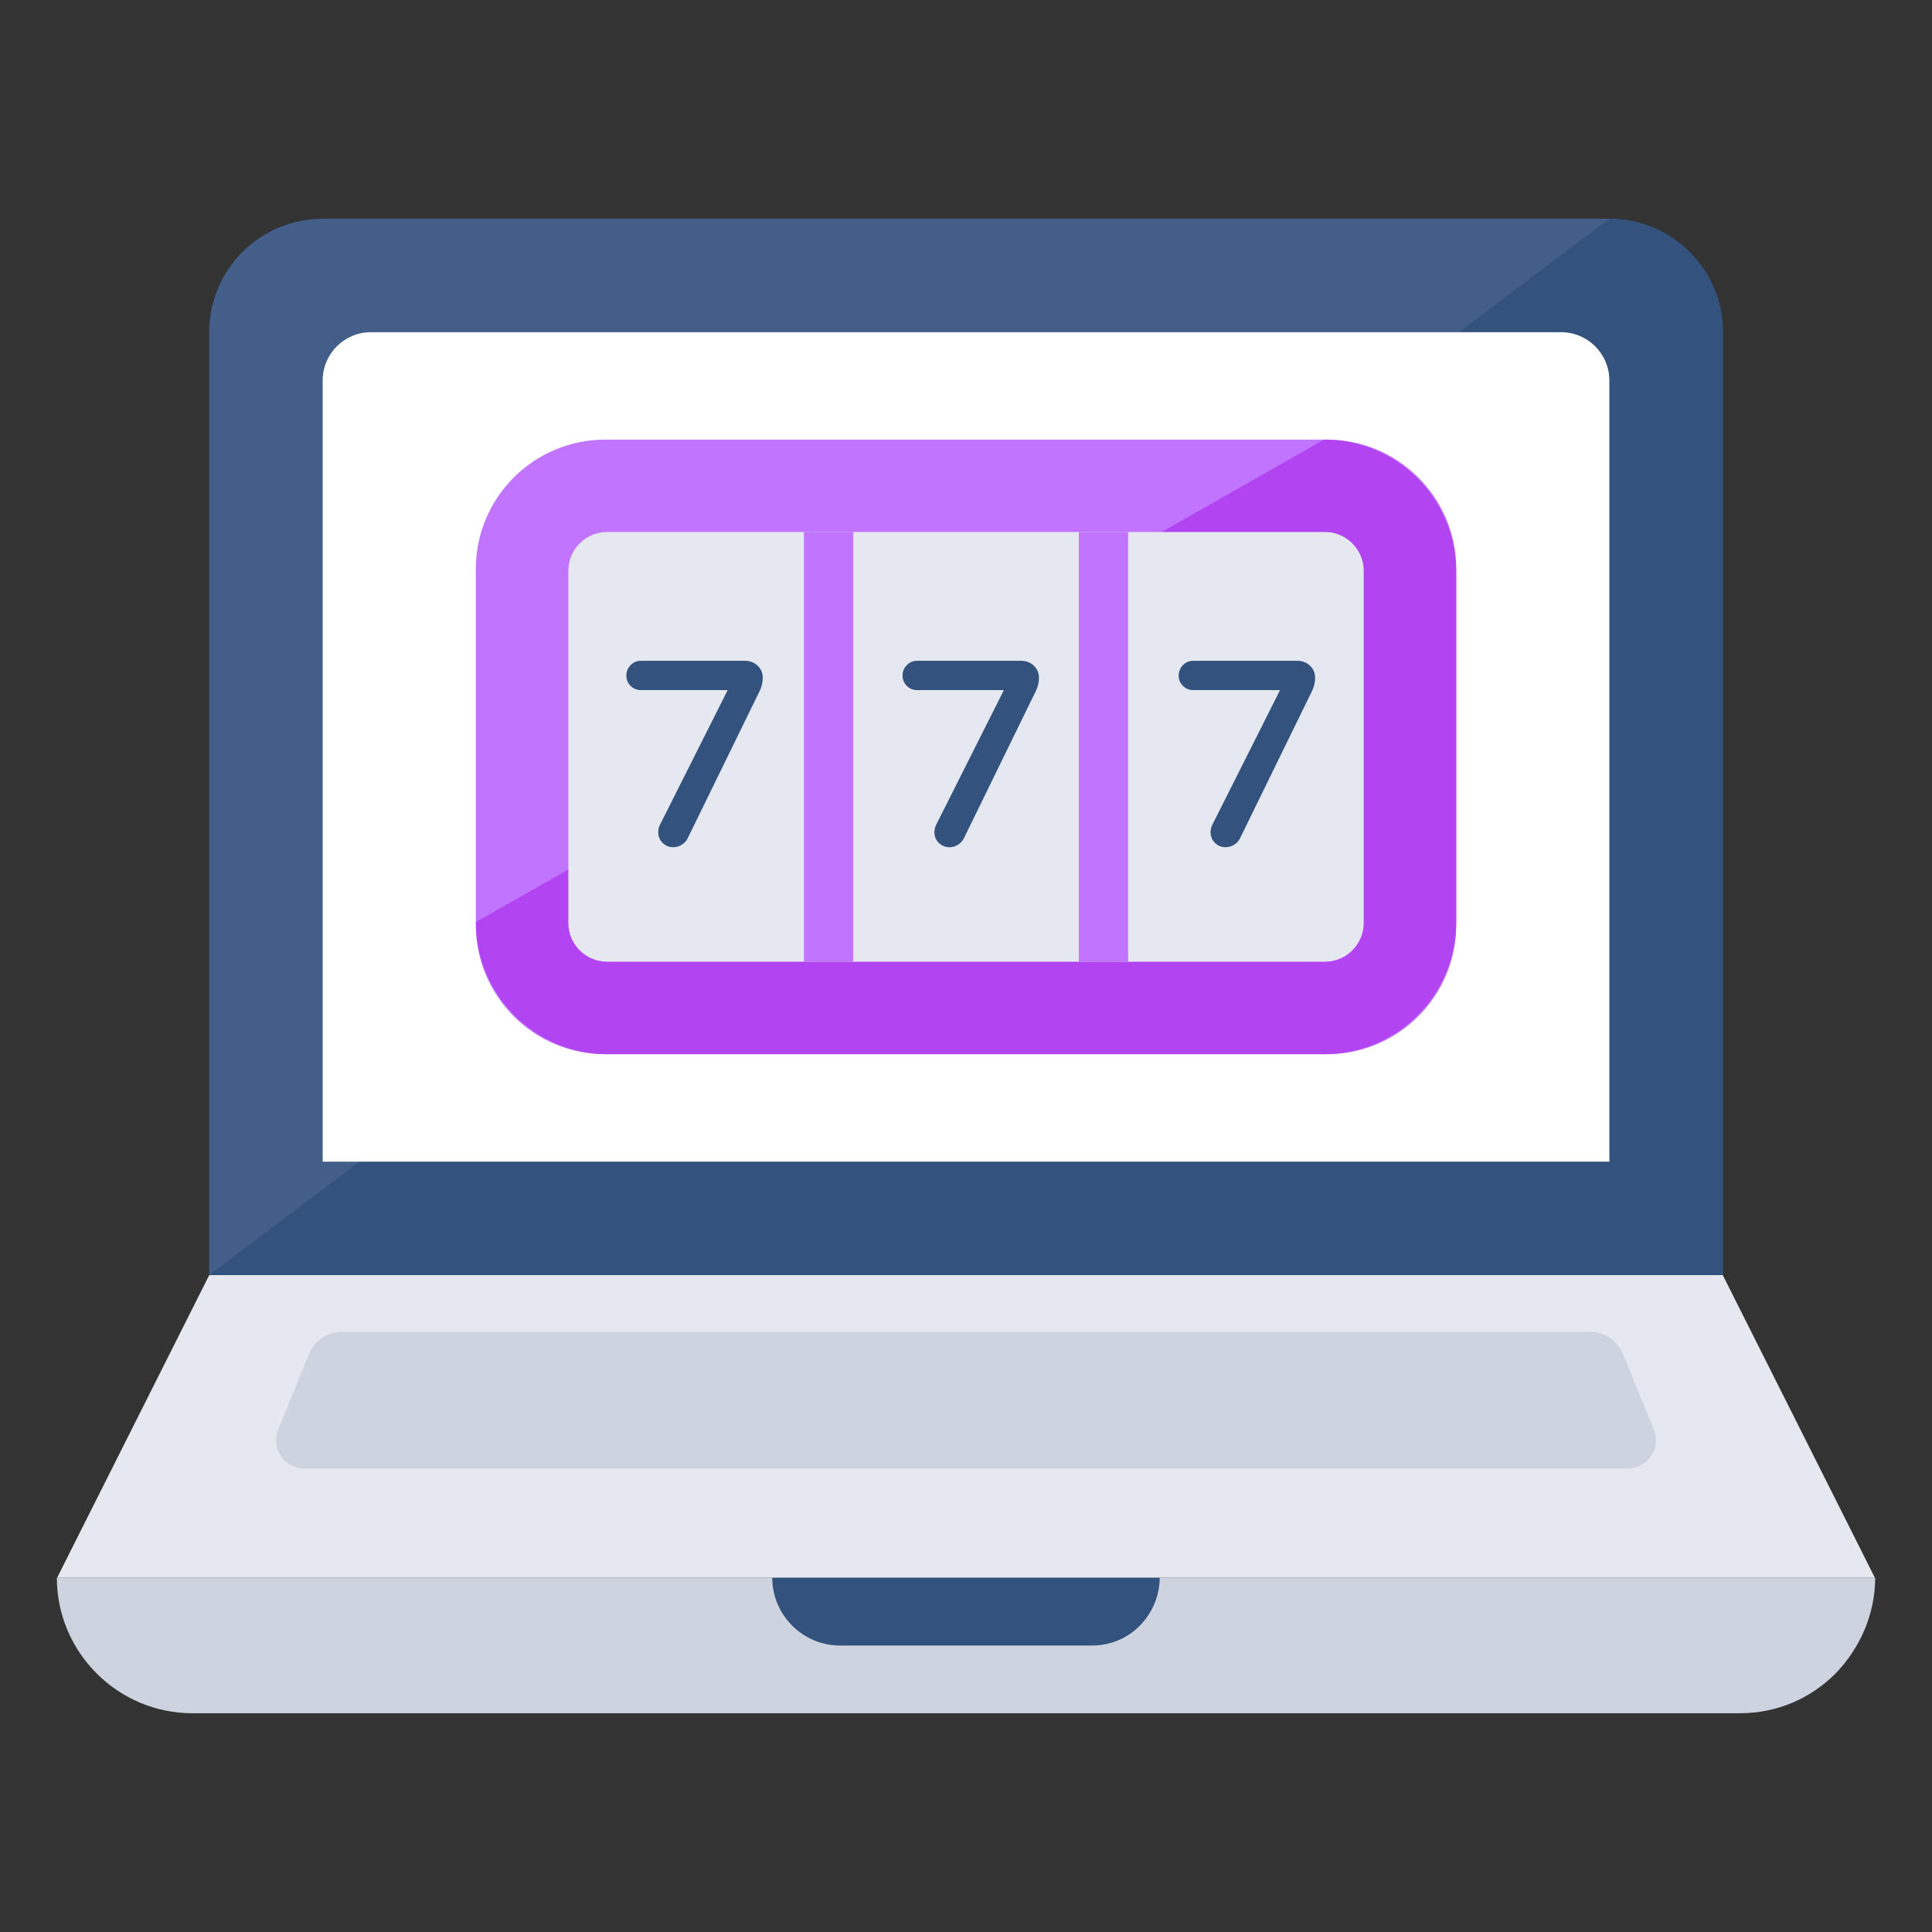 <svg id="Layer_1" enable-background="new 0 0 68 68" viewBox="0 0 68 68" xmlns="http://www.w3.org/2000/svg"><rect x="0" y="0" width="68" height="68" fill="#333333" stroke="none"/><g><g><g><g><g><g><path d="m60.641 11.7v33.18h-53.28v-33.18c0-2.21 1.79-4 4-4h45.28c2.21 0 4 1.79 4 4z" fill="#435e88"/></g></g><g><g><path d="m60.641 11.7v33.18h-53.28l49.28-37.18c2.21 0 4 1.79 4 4z" fill="#33527d"/></g></g><g><g><path d="m7.364 44.88-5.355 10.654h31.991-0 31.991l-5.355-10.654z" fill="#e5e8ef"/></g></g><g><g><path d="m58.209 50.312-1.09-2.661c-.192-.469-.648-.775-1.155-.775h-43.928c-.506 0-.963.306-1.155.775l-1.09 2.661c-.269.657.214 1.376.924 1.376h46.569c.71 0 1.193-.72.924-1.376z" fill="#cdd4df"/></g></g><g><g><path d="m66 55.534c0 1.298-.549 2.495-1.397 3.369-.873.874-2.046 1.397-3.368 1.397h-54.469c-2.62 0-4.765-2.147-4.765-4.766z" fill="#cdd4df"/></g></g><g><g><path d="m40.818 55.534c0 .649-.274 1.248-.699 1.684-.436.437-1.023.699-1.684.699h-8.871c-1.31 0-2.383-1.073-2.383-2.383z" fill="#33527d"/></g></g></g><g><g><path d="m11.357 40.887v-27.495c0-.939.761-1.7 1.7-1.7h41.887c.939 0 1.7.761 1.7 1.7v27.495h-45.287z" fill="#fff"/></g></g></g></g><g><g><g><g><path d="m51.255 20.024v12.525c0 2.518-2.04 4.557-4.557 4.557h-25.393c-2.518 0-4.557-2.04-4.557-4.557v-12.525c0-2.512 2.04-4.551 4.557-4.551h25.393c2.518 0 4.557 2.039 4.557 4.551z" fill="#c175ff"/></g></g><g><g><path d="m46.605 37.103h-25.207c-2.567 0-4.649-2.081-4.649-4.649l29.855-16.982c2.567 0 4.649 2.081 4.649 4.649v12.333c0 2.567-2.081 4.649-4.649 4.649z" fill="#b244f1"/></g></g><g><g><path d="m47.998 20.094v12.391c0 .752-.612 1.364-1.364 1.364h-25.266c-.752 0-1.364-.612-1.364-1.364v-12.391c0-.758.612-1.37 1.364-1.37h25.266c.752 0 1.364.612 1.364 1.37z" fill="#e5e8ef"/></g></g><g><g><g><path d="m28.295 18.725h1.735v15.125h-1.735z" fill="#c175ff"/></g></g><g><g><path d="m37.972 18.725h1.735v15.125h-1.735z" fill="#c175ff"/></g></g></g><g><g fill="#33527d"><path d="m23.408 29.577c-.078-.078-.117-.174-.117-.287 0-.072.018-.144.054-.215l2.469-4.911h-3.259c-.108 0-.199-.037-.274-.112-.075-.075-.112-.166-.112-.274s.038-.2.112-.278c.075-.078.166-.117.274-.117h3.663c.144 0 .263.045.359.135s.144.203.144.341c0 .132-.03.263-.09.395l-2.549 5.216c-.036.066-.09.12-.162.161-.072.042-.147.063-.225.063-.114-0-.209-.039-.287-.117z"/><path d="m23.695 29.819c-.147 0-.273-.052-.375-.153-.102-.102-.153-.228-.153-.376 0-.092.022-.183.067-.271l2.378-4.73h-3.056c-.142 0-.264-.05-.362-.149-.099-.099-.149-.22-.149-.362 0-.14.049-.263.147-.365.099-.103.222-.155.364-.155h3.663c.176 0 .325.057.444.169.122.114.183.259.183.432 0 .149-.034.3-.101.447l-2.551 5.219c-.05.091-.12.161-.211.215-.091.053-.187.08-.288.08zm-1.14-6.312c-.074 0-.132.025-.184.078-.053.055-.077.116-.077.192 0 .075.024.134.076.186.051.052.11.075.186.075h3.461l-2.56 5.092c-.027.054-.041.106-.041.159 0 .081.025.145.08.199v0c.093.093.231.111.36.034.052-.031.09-.068.115-.114l2.546-5.211c.051-.111.077-.227.077-.34 0-.102-.034-.184-.104-.25-.072-.068-.162-.101-.273-.101h-3.663z"/></g></g><g><g fill="#33527d"><path d="m33.129 29.577c-.078-.078-.117-.174-.117-.287 0-.072.018-.144.054-.215l2.469-4.911h-3.259c-.108 0-.199-.037-.274-.112-.075-.075-.112-.166-.112-.274s.038-.2.112-.278c.075-.078.166-.117.274-.117h3.663c.144 0 .263.045.359.135s.144.203.144.341c0 .132-.03.263-.09.395l-2.549 5.216c-.036.066-.09.12-.162.161-.072.042-.147.063-.225.063-.114-0-.209-.039-.287-.117z"/><path d="m33.416 29.819c-.147 0-.273-.052-.375-.153-.102-.102-.153-.228-.153-.376 0-.092.022-.183.067-.271l2.378-4.73h-3.056c-.142 0-.264-.05-.362-.149-.099-.099-.149-.22-.149-.362 0-.14.049-.263.147-.365.099-.103.222-.155.364-.155h3.663c.176 0 .325.057.444.169.122.114.183.259.183.432 0 .149-.034.3-.101.447l-2.551 5.219c-.05.091-.12.161-.211.215-.091.053-.187.08-.288.08zm-1.14-6.312c-.074 0-.132.025-.184.078-.053.055-.077.116-.077.192 0 .075.024.134.076.186.051.052.11.075.186.075h3.461l-2.56 5.092c-.027.054-.041.106-.041.159 0 .081.025.145.08.199v0c.092.093.231.111.36.034.052-.031.09-.068.115-.114l2.546-5.211c.051-.111.077-.227.077-.34 0-.102-.034-.184-.104-.25-.072-.068-.162-.101-.273-.101h-3.663z"/></g></g><g><g fill="#33527d"><path d="m42.849 29.577c-.078-.078-.117-.174-.117-.287 0-.072.018-.144.054-.215l2.469-4.911h-3.259c-.108 0-.199-.037-.274-.112-.075-.075-.112-.166-.112-.274s.038-.2.112-.278c.075-.078.166-.117.274-.117h3.663c.144 0 .263.045.359.135s.144.203.144.341c0 .132-.03.263-.09.395l-2.549 5.216c-.036.066-.09.12-.162.161-.072.042-.147.063-.225.063-.114-0-.209-.039-.287-.117z"/><path d="m43.136 29.819c-.147 0-.273-.052-.375-.153-.102-.102-.153-.228-.153-.376 0-.092.022-.183.067-.271l2.378-4.73h-3.056c-.142 0-.264-.05-.362-.149-.099-.099-.149-.22-.149-.362 0-.14.049-.263.147-.365.099-.103.222-.155.364-.155h3.663c.176 0 .325.057.444.169.122.114.183.259.183.432 0 .149-.034.3-.101.447l-2.551 5.219c-.05.091-.12.161-.211.215-.091.053-.188.08-.288.08zm-1.14-6.312c-.074 0-.132.025-.184.078-.053.055-.077.116-.077.192 0 .075.024.134.076.186.051.052.11.075.186.075h3.461l-2.56 5.092c-.027.054-.041.106-.041.159 0 .081.025.145.08.199v0c.092.093.231.111.36.034.052-.031.09-.068.115-.114l2.546-5.211c.051-.111.077-.227.077-.34 0-.102-.034-.184-.104-.25-.072-.068-.162-.101-.273-.101h-3.663z"/></g></g></g></g></g></svg>